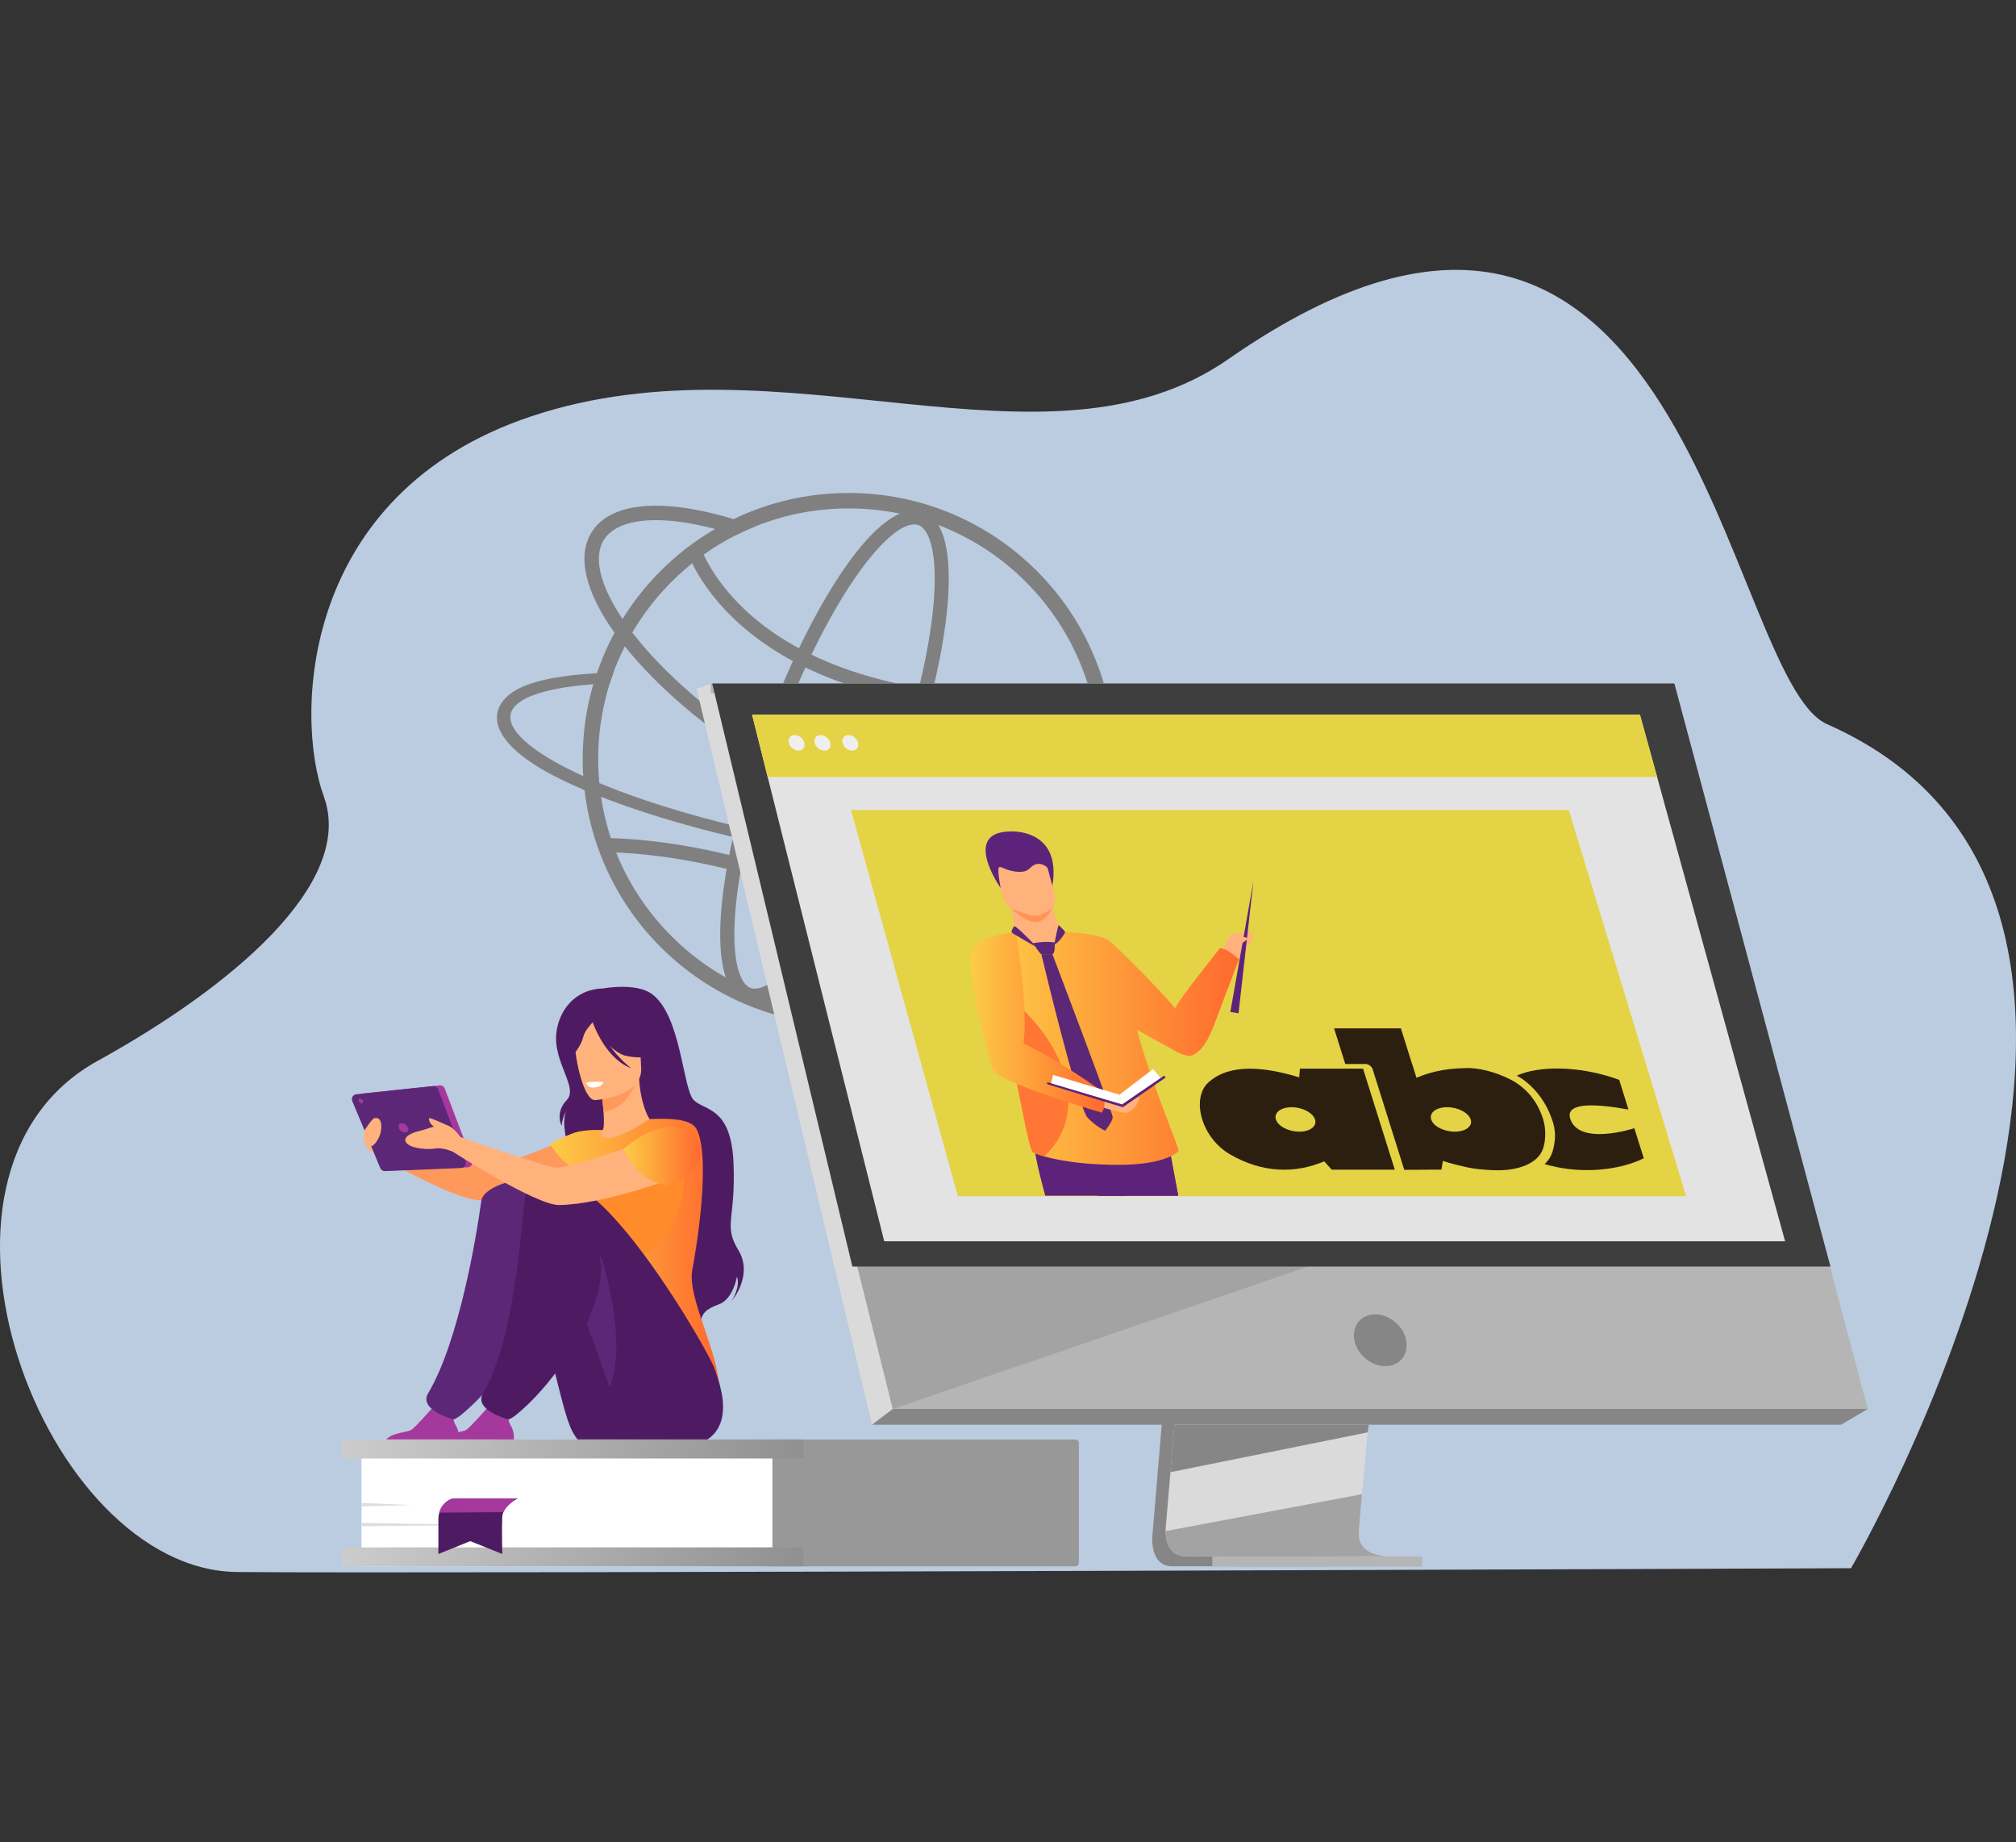 <?xml version="1.0" encoding="utf-8"?>
<!-- Generator: Adobe Illustrator 27.6.1, SVG Export Plug-In . SVG Version: 6.00 Build 0)  -->
<svg version="1.1" id="Capa_1" xmlns="http://www.w3.org/2000/svg" xmlns:xlink="http://www.w3.org/1999/xlink" x="0px" y="0px"
	 viewBox="0 0 452 413" style="enable-background:new 0 0 452 413;" xml:space="preserve">
<rect x="0" y="0" width="452" height="413" fill="#333333" stroke="none"/>
<style type="text/css">
	.st0{fill:#BBCBE0;}
	.st1{fill:#FF985B;}
	.st2{fill:#4E1B62;}
	.st3{fill:#FFB27B;}
	.st4{fill:url(#SVGID_1_);}
	.st5{fill:#A4389C;}
	.st6{fill:#FF8B2B;}
	.st7{fill:#5C2776;}
	.st8{fill:#FFFFFF;}
	.st9{fill:url(#SVGID_00000132061578085069555830000011972211925188659374_);}
	.st10{fill:#808080;}
	.st11{fill:#989898;}
	.st12{fill:url(#SVGID_00000074406569228196124290000011254413369628429233_);}
	.st13{fill:url(#SVGID_00000121958775030856698410000004798501192544599181_);}
	.st14{fill:#DDDDDD;}
	.st15{fill:#868686;}
	.st16{fill:#DADADA;}
	.st17{fill:#B5B5B5;}
	.st18{fill:#A3A3A3;}
	.st19{fill:#3E3E3E;}
	.st20{fill:#E3E3E3;}
	.st21{fill:#E4D345;}
	.st22{fill:#EFEFEF;}
	.st23{clip-path:url(#SVGID_00000065762394170752668020000013632476884581188025_);}
	.st24{fill:#5D237B;}
	.st25{fill:url(#SVGID_00000168101205290927896400000008894279185427576741_);}
	.st26{fill:#FF7635;}
	.st27{fill:#FF9457;}
	.st28{fill:#F05C22;}
	.st29{fill:url(#SVGID_00000135682833808423935280000004532432701602097829_);}
	.st30{fill:#D83D3D;}
	.st31{fill:#FFDE60;}
	.st32{fill:#B92A2A;}
	.st33{fill:#00DBEF;}
	.st34{fill:#FFD2B7;}
	.st35{fill:#2D1F0F;}
</style>
<g>
	<g>
		<path class="st0" d="M409.67,162.36C386.49,152.13,378.4,8.83,275.45,80.48c-40.94,28.49-99.9-5.99-156.36,12.86
			c-51.85,17.31-53.04,67.24-46.49,85.21c7.16,19.64-21.4,43.12-50.66,59.25c-45.89,25.3-12.15,114.2,31.21,114.62
			c43.35,0.42,361.86-0.85,361.86-0.85S501.69,203,409.67,162.36z"/>
		<g id="girl_2_4_">
			<path class="st1" d="M132.31,253.19c0,0-19.72,8.59-23.29,8.43c-3.58-0.16-25.63-6.72-25.63-6.72l0.56,3.79
				c0,0,17.02,9.79,22.97,10.34c5.86,0.55,25.89-5.26,27.82-6.48C136.67,261.34,137.93,254.43,132.31,253.19z"/>
			<path class="st2" d="M135.27,221.59c0,0,7.27-1.38,10.9,1.26c6.56,4.79,6.91,21.31,9.37,23.77c2.46,2.46,8.39,1.41,8.92,14.15
				c0.53,12.73-2.36,13.8,1.08,19.48c3.44,5.68-1.46,11.37-1.46,11.37s2-3.14,1.15-5.4c0,0-0.83,5-4.01,6.17
				c-3.18,1.17-3.65,2.03-4.15,3.75c0,0-27.09-13.88-27.12-23.73c-0.03-9.85-5.33-19.6-2.73-23.87c0,0-1.16,1.83-1.3,3.86
				c0,0-1.56-2.99,1.15-5.78c2.71-2.79-3.18-8.55-2.31-15.23C125.35,226.82,128.57,221.79,135.27,221.59z"/>
			<path class="st3" d="M129.91,262.58c1.73,1.2,3.9,2.19,6.63,2.82c10.22,2.36,14.13-6.27,15.6-12.2c-1.39-0.8-2.7-0.97-3.46-1.06
				c-0.74-0.09-1.52-0.14-2.16-0.18c-1.15-0.88-2.86-4.47-3.23-10.06l-0.48,0.13l-8.05,2.2c0,0,0.37,2.56,0.55,4.98
				c0.14,1.89,0.16,3.7-0.2,4.15c-0.63,0.14-1.01,0.23-1.01,0.23s0,0,0,0.01C133.99,253.76,131.66,257.6,129.91,262.58z"/>
			<path class="st1" d="M134.76,244.23c0,0,0.37,2.56,0.55,4.98c4.56-0.46,6.68-4.8,7.5-7.18L134.76,244.23z"/>
			<path class="st3" d="M133.4,246.63c0,0,10.83-0.6,10.35-7.33c-0.48-6.74,0.6-11.35-6.33-11.26c-6.93,0.1-8.09,2.76-8.48,5.05
				C128.55,235.38,130.57,246.61,133.4,246.63z"/>
			<path class="st2" d="M128.99,229.32c1.53-2.15,2.82-1.79,3.57-1.23c5.68-3.67,9.83,0.86,9.83,0.86c1.07,4.78,4.75,7.3,4.75,7.3
				s-1.88,1.36-6.51,0.52c-1.41-0.26-2.72-1.16-3.86-2.28c2.06,2.95,4.72,4.99,4.72,4.99c-5.61-2.12-8.33-9.51-8.6-10.3
				c-0.62,0.64-1.83,2.02-2.13,3.31c-0.42,1.75-2.21,4.5-3.25,4.45C127.51,236.95,126.7,232.54,128.99,229.32z"/>
			<linearGradient id="SVGID_1_" gradientUnits="userSpaceOnUse" x1="123.306" y1="282.777" x2="161.217" y2="282.777">
				<stop  offset="0" style="stop-color:#FDCC45"/>
				<stop  offset="1" style="stop-color:#FF692E"/>
			</linearGradient>
			<path class="st4" d="M155.23,284.59c0.98-5,4.17-24.97,0.98-31.4c-1.15-2.31-5.64-2.52-10.57-2.31
				c-1.53,0.99-7.38,4.73-9.78,4.27c-0.03-0.01-0.07-0.02-0.13-0.03c-1.13-0.28-1.56-1.08-0.61-1.76c0,0-2.44-0.24-5.47,0.34
				c-1.71,0.32-6.33,2.71-6.33,2.71s2.33,4.2,5.76,5.65c-0.58,5.22,0.28,7.52,5.7,19.57c4.57,10.19-0.62,19.36-0.62,19.36
				s26.92,21.65,27.07,10.63C161.33,303.31,153.98,290.98,155.23,284.59z"/>
			<path class="st2" d="M132.81,324.52c-1.46-0.17-2.78-0.97-3.6-2.19c-0.13-0.19-0.27-0.4-0.42-0.63
				c-3.06-4.64-4.26-18.85-11.15-33.98c-1.68-3.69-7.71-4.35-9.35-8.51c0,0-4.05-13.5,7.74-13.9c11.79-0.4,31.57,37.57,31.88,41.55
				C148.22,310.71,155.71,327.1,132.81,324.52z"/>
			<path class="st5" d="M85.96,324.21h16.78c0,0,0.63-2.68-0.47-4.5c-0.98-1.61-0.6-2.53,0.12-3.86c-0.76,0.31-1.74,0.59-2.83,0.53
				c-0.84-0.05-1.72-0.43-2.5-0.88c-0.72,0.82-3.81,4.33-4.78,5.02C91.18,321.31,86.29,321.03,85.96,324.21z"/>
			<path class="st6" d="M153.46,258.43c0,0,2.18,19.87-11.98,24.03c-14.16,4.16-18.18-18.28-6.75-19.89
				C146.17,260.95,153.46,258.43,153.46,258.43z"/>
			<path class="st7" d="M107.91,269.2c-1.01,7.57-4.96,31.48-11.91,43.14c-2.24,3.76,5.65,5.87,5.7,5.86
				c1.06-0.28,2.82-1.97,3.64-2.7c5.65-5.09,17.12-19.51,17.12-31.07c0-5.64,0.1-16.4-4-19.14
				C115.92,263.61,108.31,266.2,107.91,269.2z"/>
			<path class="st2" d="M142.81,324.21c0,0-0.62-0.87-1.71-2.51c-1.29-1.95-2.72-5.8-4.45-10.73c-1.82-5.18-3.98-11.54-6.68-18.17
				c-0.83-2.04-1.72-4.11-2.66-6.18c-1.68-3.68-6.3-3.18-7.94-7.34c0,0-6.41-14.44,5.38-14.84c11.79-0.4,34.19,38.63,35.47,42.41
				C161.64,310.99,168.51,328.17,142.81,324.21z"/>
			<path class="st5" d="M98.27,324.21h16.78c0,0,0.63-2.68-0.47-4.5c-0.98-1.61-0.6-2.53,0.12-3.86c-0.76,0.31-1.74,0.59-2.83,0.53
				c-0.84-0.05-1.72-0.43-2.5-0.88c-0.72,0.82-3.81,4.33-4.78,5.02C103.5,321.31,98.61,321.03,98.27,324.21z"/>
			<path class="st7" d="M136.66,310.97c-1.82-5.18-3.98-11.54-6.68-18.17c0.7-5.02,2.22-9.41,4.78-11.18
				C134.76,281.62,140.96,300.83,136.66,310.97z"/>
			<path class="st2" d="M117.7,268.67c-1.01,7.57-2.43,32.02-9.39,43.68c-2.24,3.76,5.65,5.87,5.7,5.86
				c1.06-0.28,2.82-1.97,3.64-2.7c5.65-5.09,17.12-19.51,17.12-31.07c0-5.64-6.61-15.95-10.71-18.68
				C121.52,264.07,118.1,265.66,117.7,268.67z"/>
			<g>
				<path class="st5" d="M81.38,245.15l17.18-1.82c0.5-0.05,0.97,0.24,1.15,0.71l6.15,16.15c0.27,0.71-0.23,1.47-0.99,1.5
					l-17.05,0.69c-0.46,0.02-0.89-0.25-1.07-0.68l-6.28-15.02C80.19,246,80.64,245.23,81.38,245.15z"/>
				<path class="st7" d="M79.89,245.31l17.18-1.82c0.5-0.05,0.97,0.24,1.15,0.71l6.15,16.15c0.27,0.71-0.23,1.47-0.99,1.5
					l-17.05,0.69c-0.46,0.02-0.89-0.25-1.07-0.68l-6.28-15.02C78.7,246.15,79.15,245.39,79.89,245.31z"/>
				<path class="st5" d="M89.41,252.85c-0.21-0.58,0.09-1.04,0.66-1.04c0.58,0,1.21,0.47,1.42,1.04c0.21,0.58-0.09,1.04-0.66,1.04
					S89.62,253.43,89.41,252.85z"/>
				<path class="st5" d="M80.4,246.83c-0.1-0.28,0.04-0.51,0.33-0.51c0.28,0,0.6,0.23,0.7,0.51c0.1,0.28-0.04,0.51-0.33,0.51
					C80.82,247.35,80.51,247.12,80.4,246.83z"/>
			</g>
			<path class="st3" d="M152.15,253.19c0,0-23.81,8.77-27.39,8.59c-2.31-0.12-21.54-6.87-21.54-6.87s-1.43-2.19-2.98-2.65
				c0,0-2.73-1.25-3.51-1.49s-0.62,0-0.39,0.74c0.12,0.38,0.56,0.76,0.95,1.06c-1.31,0.36-2.61,0.85-3.22,0.97
				c-1.02,0.2-3.91,1.13-3.05,2.54c0.86,1.41,4.84,1.72,6.56,1.41c1.72-0.31,3.91,0.69,3.91,0.69s18.71,12.03,23.85,11.97
				c10.16-0.12,27.29-6.35,29.22-7.58C156.5,261.34,157.77,254.43,152.15,253.19z"/>
			<path class="st3" d="M81.66,253.51c0,0,1.72-2.73,2.29-2.84c1.72-0.34,1.72,1.92,1.35,3.38c-0.39,1.57-1.71,3.04-2.08,2.91
				C82.85,256.84,81.25,254.95,81.66,253.51z"/>
			<path class="st3" d="M81.59,254.05c0,0-0.55,3.06,2.35,4.65L81.59,254.05z"/>
			<path class="st8" d="M131.37,242.76c0,0,1.02-0.4,3.9-0.17c0,0-0.15,1.12-2.28,1.23C131.79,243.88,131.37,242.76,131.37,242.76z"
				/>
			
				<linearGradient id="SVGID_00000122699412381144148630000015975684709036490390_" gradientUnits="userSpaceOnUse" x1="139.877" y1="259.219" x2="157.065" y2="259.219">
				<stop  offset="0" style="stop-color:#FDCC45"/>
				<stop  offset="1" style="stop-color:#FF692E"/>
			</linearGradient>
			<path style="fill:url(#SVGID_00000122699412381144148630000015975684709036490390_);" d="M139.88,257.52c0,0,2.13,6.74,9.44,8.28
				c0,0,12.08-3.72,6.06-11.95C155.39,253.85,149.44,249.43,139.88,257.52z"/>
		</g>
		<g>
			<g>
				<g>
					<path class="st10" d="M134.11,170.15c0-0.68,0.02-1.38,0.03-2.06c0.2-5.1,1.06-10.08,2.57-14.9c-1.27,0.05-2.5,0.12-3.68,0.2
						c-1.21,4.09-1.95,8.31-2.24,12.6c-0.09,1.27-0.14,2.54-0.15,3.83v0.33c0,1.29,0.05,2.57,0.12,3.85
						c1.17,0.55,2.36,1.06,3.62,1.57c-0.12-1.21-0.21-2.44-0.24-3.66C134.12,171.32,134.11,170.74,134.11,170.15z M245.23,146.94
						c-3-7.1-7.3-13.49-12.78-18.95c-5.48-5.48-11.85-9.78-18.95-12.79c-7.36-3.1-15.17-4.68-23.21-4.68
						c-8.05,0-15.87,1.57-23.22,4.68c-0.88,0.38-1.76,0.77-2.6,1.18c-1.41,0.68-2.8,1.41-4.13,2.2c-4.45,2.57-8.54,5.72-12.22,9.42
						c-0.77,0.76-1.51,1.54-2.24,2.36c-0.91,1-1.77,2.04-2.6,3.1c-1.33,1.7-2.56,3.47-3.69,5.28c-0.64,1.01-1.23,2.06-1.8,3.1
						c-0.89,1.65-1.7,3.35-2.44,5.1c-0.56,1.32-1.06,2.63-1.51,3.98c-0.29,0.82-0.55,1.64-0.79,2.47c-1.21,4.09-1.95,8.31-2.24,12.6
						c-0.09,1.27-0.14,2.54-0.15,3.83v0.33c0,1.29,0.05,2.57,0.12,3.85c0.06,1.04,0.17,2.09,0.29,3.13
						c0.64,5.59,2.07,11.02,4.28,16.23c3,7.1,7.3,13.49,12.78,18.97c5.48,5.47,11.85,9.76,18.95,12.78
						c7.36,3.1,15.17,4.68,23.22,4.68c8.04,0,15.85-1.57,23.21-4.68c7.1-3.01,13.47-7.31,18.95-12.78
						c5.33-5.33,9.55-11.54,12.54-18.41c0.08-0.18,0.17-0.38,0.24-0.56c0.33-0.79,0.65-1.57,0.94-2.36
						c2.5-6.65,3.75-13.66,3.75-20.85C249.92,162.1,248.35,154.29,245.23,146.94z M242.08,191.94c-0.02,0.03-0.02,0.05-0.03,0.08
						c-0.38,0.88-0.77,1.76-1.2,2.62c-2.72,5.65-6.37,10.76-10.85,15.24c-5.15,5.16-11.16,9.2-17.85,12.04
						c-6.93,2.94-14.28,4.42-21.86,4.42c-7.58,0-14.94-1.48-21.88-4.42c-6.69-2.83-12.69-6.87-17.85-12.04
						c-5.16-5.16-9.22-11.17-12.05-17.86c-1.82-4.31-3.07-8.78-3.75-13.38c-0.17-1.01-0.29-2.03-0.38-3.06
						c-0.12-1.21-0.21-2.44-0.24-3.66c-0.02-0.59-0.03-1.17-0.03-1.76c0-0.68,0.02-1.38,0.03-2.06c0.2-5.1,1.06-10.08,2.57-14.9
						c0.26-0.82,0.53-1.62,0.83-2.42c0.3-0.83,0.62-1.67,0.97-2.48c0.5-1.15,1.01-2.29,1.57-3.39c0.53-1.06,1.09-2.09,1.68-3.1
						c1.65-2.82,3.54-5.48,5.66-7.98c0.88-1.03,1.79-2.03,2.74-3c0.14-0.14,0.26-0.26,0.39-0.39c4.27-4.27,9.13-7.78,14.47-10.48
						c1.11-0.56,2.23-1.07,3.38-1.56c0.3-0.14,0.62-0.26,0.92-0.38c6.65-2.68,13.7-4.04,20.95-4.04c7.58,0,14.93,1.48,21.86,4.42
						c6.69,2.83,12.7,6.87,17.85,12.04c5.16,5.16,9.22,11.17,12.05,17.86c2.92,6.92,4.41,14.28,4.41,21.86
						C246.45,177.71,244.99,185.03,242.08,191.94z"/>
				</g>
				<g>
					<path class="st10" d="M256.33,182.17l-4.62-0.11c1.48,1.92,1.82,3.69,0.89,5.19c-0.92,1.53-3.13,2.79-6.43,3.74
						c-1.21,0.36-2.57,0.67-4.09,0.94c-4.04,0.73-9.08,1.15-14.97,1.21c-14.9,0.18-33.4-1.85-52.08-5.68
						c-12.58-2.59-24.21-5.78-33.94-9.3c-1.48-0.53-2.92-1.08-4.3-1.62c-0.82-0.32-1.62-0.65-2.41-0.98
						c-1.26-0.51-2.45-1.03-3.62-1.57c-0.82-0.36-1.6-0.74-2.38-1.12c-10.73-5.24-15.64-10.29-13.44-13.88
						c1.77-2.91,8.22-4.87,18.09-5.6c1.18-0.08,2.41-0.15,3.68-0.2c0.26-0.82,0.53-1.62,0.83-2.42c-1.29,0.03-2.53,0.09-3.72,0.15
						c-12.44,0.74-19.11,2.93-21.53,6.9c-2.82,4.62,1.03,10.81,13.34,16.84c1.7,0.83,3.51,1.65,5.42,2.47c1.2,0.5,2.44,1,3.71,1.5
						c0.59,0.23,1.18,0.45,1.77,0.68c1.45,0.54,2.94,1.09,4.47,1.62c9.57,3.32,20.71,6.31,32.67,8.78
						c16.73,3.42,33.35,5.45,47.57,5.78c2.09,0.06,4.12,0.06,6.09,0.05c5.1-0.06,9.64-0.36,13.53-0.91c1.47-0.2,2.85-0.44,4.13-0.71
						c6.07-1.26,10.07-3.22,11.66-5.83C257.75,186.29,257.61,184.29,256.33,182.17z"/>
				</g>
				<g>
					<path class="st10" d="M230.84,180.7c-0.06,0.11-0.12,0.21-0.19,0.32c-1.83,2.9-5.91,4.4-11.64,4.4c-2.74,0-5.86-0.34-9.29-1.04
						c-11.27-2.29-24.6-8.03-37.53-16.18c-12.7-8.01-23.48-17.36-30.43-26.4c-0.12-0.16-0.24-0.31-0.36-0.47
						c-0.66-0.87-1.27-1.73-1.84-2.58c-5.06-7.52-6.59-13.89-4.16-17.74c1.83-2.9,5.91-4.4,11.64-4.4c2.74,0,5.86,0.34,9.29,1.04
						c1.3,0.26,2.63,0.57,3.98,0.93c1.54,0.4,3.11,0.86,4.71,1.38c1.11-0.56,2.24-1.08,3.39-1.57c0.3-0.13,0.61-0.26,0.92-0.38
						c-1.65-0.6-3.28-1.14-4.88-1.63c-2.57-0.78-5.06-1.42-7.47-1.91c-12.17-2.47-20.8-0.76-24.31,4.81
						c-3.34,5.3-1.52,13.27,5.11,22.57c0.34,0.48,0.69,0.95,1.05,1.43c0.41,0.54,0.83,1.08,1.26,1.62
						c7.18,8.98,17.89,18.17,30.39,26.04c13.25,8.35,26.96,14.25,38.61,16.61c3.64,0.74,6.96,1.1,9.92,1.1
						c6.95,0,11.93-2.01,14.38-5.91c0.4-0.64,0.73-1.32,0.99-2.04H230.84z"/>
				</g>
				<g>
					<path class="st10" d="M169.23,224.82c-0.7,0-1.39-0.12-2.02-0.35c-10.23-3.71-5.5-33.98,4.14-60.57
						c8.92-24.6,23.33-49.49,33.62-49.49c0.7,0,1.39,0.12,2.02,0.35c5.83,2.11,6.18,12.54,5.45,20.91
						c-0.97,11.19-4.38,25.28-9.6,39.66C193.94,199.92,179.52,224.82,169.23,224.82z M204.98,117.56
						c-6.47,0-20.03,18.13-30.65,47.41c-5.12,14.13-8.47,27.93-9.42,38.85c-1.02,11.75,1.08,16.83,3.38,17.67
						c0.3,0.11,0.61,0.16,0.95,0.16c6.47,0,20.03-18.13,30.65-47.41c5.12-14.13,8.47-27.93,9.42-38.85
						c1.02-11.75-1.08-16.83-3.38-17.67C205.63,117.62,205.32,117.56,204.98,117.56z"/>
				</g>
				<g>
					<path class="st10" d="M230.26,159.31c-11.4,0-21.81-1.08-31.1-3.24c-11.12-2.58-20.68-6.7-28.41-12.24
						c-13.31-9.54-16.58-19.91-16.72-20.34l3.02-0.92c0.03,0.1,3.19,9.94,15.75,18.85c11.67,8.28,34.07,17.43,74.45,13.98l0.27,3.15
						C241.55,159.06,235.79,159.31,230.26,159.31z"/>
				</g>
				<g>
					<path class="st10" d="M219.05,221.36c-22.1-16.45-43.92-23.81-58.34-27.09c-15.58-3.55-26.01-3.21-26.12-3.21l-0.12-3.16
						c0.44-0.02,10.95-0.35,26.93,3.28c14.71,3.35,36.98,10.86,59.52,27.64L219.05,221.36z"/>
				</g>
			</g>
		</g>
		<g>
			<g>
				<path class="st11" d="M241.08,351.15h-81.51v-28.43h81.56c0.42,0,0.76,0.34,0.76,0.76v26.86
					C241.89,350.79,241.52,351.15,241.08,351.15z"/>
				<path class="st8" d="M172.38,351.15H81.05v-28.43h91.35c0.43,0,0.78,0.35,0.78,0.78v26.86
					C173.18,350.8,172.82,351.15,172.38,351.15z"/>
				
					<linearGradient id="SVGID_00000084490860450842421960000007528995144850407341_" gradientUnits="userSpaceOnUse" x1="76.773" y1="349.026" x2="180.099" y2="349.026">
					<stop  offset="0" style="stop-color:#CCCCCC"/>
					<stop  offset="1" style="stop-color:#909090"/>
				</linearGradient>
				<path style="fill:url(#SVGID_00000084490860450842421960000007528995144850407341_);" d="M179.98,351.15H76.89
					c-0.07,0-0.12-0.05-0.12-0.12v-4.02c0-0.06,0.05-0.12,0.12-0.12h103.09c0.06,0,0.12,0.05,0.12,0.12v4.02
					C180.1,351.1,180.05,351.15,179.98,351.15z"/>
				
					<linearGradient id="SVGID_00000005227584719506999750000016910559083318046644_" gradientUnits="userSpaceOnUse" x1="76.773" y1="324.845" x2="180.099" y2="324.845">
					<stop  offset="0" style="stop-color:#CCCCCC"/>
					<stop  offset="1" style="stop-color:#909090"/>
				</linearGradient>
				<path style="fill:url(#SVGID_00000005227584719506999750000016910559083318046644_);" d="M179.98,326.97H76.89
					c-0.07,0-0.12-0.05-0.12-0.12v-4.02c0-0.06,0.05-0.12,0.12-0.12h103.09c0.06,0,0.12,0.05,0.12,0.12v4.02
					C180.1,326.92,180.05,326.97,179.98,326.97z"/>
			</g>
			<polygon class="st14" points="81.05,336.94 92.22,337.41 81.05,337.7 			"/>
			<polygon class="st14" points="81.05,341.4 107.62,341.87 81.05,342.16 			"/>
		</g>
		<g>
			<g>
				<path class="st15" d="M268.8,220.33l-10.37,123.32c0,0-1.09,7.48,4.47,7.49c9.14,0.02,45.51,0,45.51,0s-6.88-1.56-6.8-5.06
					c0.1-4.13,12.12-126.92,12.12-126.92L268.8,220.33z"/>
				<path class="st16" d="M311.36,348.9c-1.8,0.01-36.53,0.11-45.43,0c-3.88-0.05-4.56-3.45-4.59-5.65
					c-0.02-1.06,0.12-1.84,0.12-1.84l0.27-3.21l0.69-8.17l0.61-7.22l0.78-9.27l0.66-7.83l7.37-87.63l44.93-1.17
					c0,0-5.06,51.39-8.65,88.79c-0.4,4.17-0.78,8.16-1.13,11.89c-0.11,1.19-0.22,2.36-0.33,3.49c-0.33,3.54-0.64,6.79-0.9,9.66
					c-0.14,1.51-0.27,2.92-0.38,4.21c-0.46,5.04-0.72,8.27-0.73,8.88c0,0.36,0.03,0.69,0.09,1
					C305.46,348.78,310.68,348.9,311.36,348.9z"/>
				<polygon class="st17" points="159.68,153.23 184.94,254.7 188.4,268.6 200.17,315.87 418.77,315.87 375.4,153.23 				"/>
				<polygon class="st16" points="159.68,153.23 156.18,154.39 195.51,319.4 200.17,315.87 				"/>
				<polygon class="st15" points="195.51,319.4 412.77,319.4 418.77,315.87 200.17,315.87 				"/>
				
					<rect x="271.81" y="348.95" transform="matrix(-1 -1.224647e-16 1.224647e-16 -1 590.657 700.143)" class="st17" width="47.04" height="2.24"/>
				<polygon class="st17" points="408.18,285.9 372.71,155.38 159.33,155.38 159.33,153.23 375.4,153.23 410.75,285.61 				"/>
				<polygon class="st15" points="306.89,319.4 306.65,321.11 262.41,330.04 263.02,322.82 263.31,319.4 				"/>
				<path class="st18" d="M311.36,348.9c-1.8,0.01-36.53,0.11-45.43,0c-3.88-0.05-4.56-3.45-4.59-5.65l44.03-8.28
					c-0.46,5.04-0.72,8.27-0.73,8.88c0,0.36,0.03,0.69,0.09,1C305.46,348.78,310.68,348.9,311.36,348.9z"/>
				<polygon class="st18" points="296.2,282.94 200.17,315.87 188.4,268.6 				"/>
				<polygon class="st19" points="159.68,153.23 375.4,153.23 410.4,283.94 191.11,283.94 				"/>
			</g>
			<path class="st15" d="M315.27,300.46c-0.62-3.21-3.73-5.8-6.93-5.8c-3.21,0-5.3,2.6-4.68,5.8c0.62,3.21,3.73,5.8,6.93,5.8
				C313.8,306.27,315.89,303.67,315.27,300.46z"/>
			<polygon class="st20" points="400.23,278.27 198.25,278.27 175.37,187.15 173.62,180.16 172.12,174.2 168.62,160.23 
				367.69,160.23 371.54,174.2 373.18,180.16 375.11,187.15 			"/>
			<polygon class="st21" points="371.54,174.2 172.12,174.2 168.62,160.23 367.69,160.23 			"/>
			<g>
				<path class="st22" d="M176.85,166.54c-0.24-0.96,0.35-1.75,1.31-1.75s1.94,0.78,2.18,1.75c0.24,0.96-0.35,1.75-1.31,1.75
					C178.07,168.29,177.09,167.51,176.85,166.54z"/>
				<path class="st22" d="M182.66,166.54c-0.24-0.96,0.35-1.75,1.31-1.75c0.96,0,1.94,0.78,2.18,1.75c0.24,0.96-0.35,1.75-1.31,1.75
					C183.87,168.29,182.9,167.51,182.66,166.54z"/>
				<path class="st22" d="M188.91,166.54c-0.24-0.96,0.35-1.75,1.31-1.75c0.96,0,1.94,0.78,2.18,1.75c0.24,0.96-0.35,1.75-1.31,1.75
					C190.12,168.29,189.15,167.51,188.91,166.54z"/>
			</g>
		</g>
		<polygon class="st21" points="378.04,268.17 214.76,268.17 196.26,201.34 194.85,196.22 193.64,191.84 190.8,181.59 
			351.73,181.59 354.85,191.84 356.18,196.22 357.74,201.34 		"/>
		<g>
			<path class="st2" d="M116.09,335.92c0,0-2.43,1.17-3.23,3.08c-0.14,0.34-0.23,0.69-0.25,1.07c-0.13,2.55,0,8.31,0,8.31
				l-7.17-2.88l-7.15,2.88v-7.81c0-1.48,0.61-2.92,1.75-3.86c0.55-0.46,1.22-0.8,1.98-0.8H116.09z"/>
			<path class="st5" d="M116.09,335.92c0,0-2.43,1.17-3.23,3.08l-14.38,0.11c0,0,0.56-2.75,3.53-3.2H116.09z"/>
		</g>
		<g>
			<defs>
				<polygon id="SVGID_00000040558018115807444100000006126774635095950229_" points="360.72,268.05 196.95,268.05 178.4,201.01 
					176.98,195.87 175.77,191.49 172.92,181.21 334.34,181.21 337.46,191.49 338.79,195.87 340.36,201.01 				"/>
			</defs>
			<clipPath id="SVGID_00000116954914481764724230000013011050270822032515_">
				<use xlink:href="#SVGID_00000040558018115807444100000006126774635095950229_"  style="overflow:visible;"/>
			</clipPath>
			<g style="clip-path:url(#SVGID_00000116954914481764724230000013011050270822032515_);">
				<path class="st3" d="M274.21,213.17c0,0,0.91-3.59,2.42-3.78c1.52-0.19,3.79-1.15,4.27,0.06c0.48,1.21-3.62,7.46-5.25,5.91
					C274.02,213.82,274.21,213.17,274.21,213.17z"/>
				<path class="st2" d="M258.02,333.33c0,0,1.71,1.93,2.33,4.16c0.14,0.5-0.16,0.9-0.66,0.9h-7.43c-0.72,0-1.43-0.68-1.44-1.37
					c-0.02-1.36,0.17-3.41,1.32-4.66C253.99,330.38,258.02,333.33,258.02,333.33z"/>
				<path class="st2" d="M269.24,331.36c0,0,2.27,6.88,3.63,6.98c0.18,0.01,6.76,0.01,6.76,0.01l8.49,0c0,0-0.7-2.07-3.27-2.5
					c-2.57-0.43-7.14-2.15-9.5-5.4C272.87,327.05,269.24,331.36,269.24,331.36z"/>
				<g>
					<path class="st24" d="M254.29,288.83c1.32,3.82,2.17,6.84,2.16,8.27c-0.04,6.4,12.62,35.31,12.62,35.31
						c4.08,1.73,8.75-0.02,8.75-0.02c-1.39-4.01-9.09-39.86-13.18-61.73c-1.72-9.18-2.88-15.61-2.88-15.61l-22.35-2.52
						C239.41,252.54,249.71,275.55,254.29,288.83z"/>
					<path class="st24" d="M239.41,252.54c0,0,10.29,23,14.88,36.29l10.35-18.16c-1.72-9.18-2.88-15.61-2.88-15.61L239.41,252.54z"
						/>
				</g>
				<path class="st24" d="M251.36,257.45c0,0,6.15,63.88,7.57,76.25c0,0-3.8,1.15-8.47-0.63c0,0-8.5-29.68-9.46-38.62
					c-0.96-8.94-10.57-36.58-8.94-39.16C233.69,252.72,251.36,257.45,251.36,257.45z"/>
				<path class="st3" d="M235.63,202.98c0,0,2.36,5.68,2.45,7.37c0.09,1.7-5.31,2.62-8.04,1.22c-2.73-1.4-2.3-2.65-2.3-2.65
					s-1.24-5.77-1.04-6.23C226.91,202.22,235.63,202.98,235.63,202.98z"/>
				
					<linearGradient id="SVGID_00000049183518216673907830000003456069948344296851_" gradientUnits="userSpaceOnUse" x1="222.353" y1="235.024" x2="277.781" y2="235.024">
					<stop  offset="0" style="stop-color:#FDCC45"/>
					<stop  offset="1" style="stop-color:#FF692E"/>
				</linearGradient>
				<path style="fill:url(#SVGID_00000049183518216673907830000003456069948344296851_);" d="M273.57,212.51
					c0,0-9.66,12-10.06,13.55c-5.54-6.46-14.07-14.56-14.46-14.88c-1.09-0.89-3.05-1.43-5.04-1.75c-2.72-0.45-5.48-0.5-6.11-0.51
					c-0.09-0.01-0.14-0.01-0.14,0c0.26,0.96-0.79,2.73-3.07,2.89c-2.72,0.18-6.54-1.29-6.97-2.89c-0.02-0.08-6.36,0.32-5.25,12.17
					c0.01,0.16,0.03,0.34,0.06,0.51c0.43,3.98,1.68,9.18,4.23,16.03c0.91,2.46,3.94,20.71,4.83,20.72c0,0,0.78,0.4,2.51,0.89
					c0.9,0.26,2.08,0.54,3.52,0.81c3.08,0.57,7.41,1.09,13.24,1.09c10.65,0,13.35-3.03,13.35-3.03c0.57,0-5.92-14.68-9.32-27.29
					c3.53,2.06,7.29,4.03,7.69,4.27c1.78,1.08,3.03,1.53,3.91,1.59c0,0,0.01,0,0.01,0s0.04,0,0.12,0c0.51,0.01,0.88-0.12,1.15-0.34
					c0.8-0.42,1.9-1.35,3.01-3.4c1.46-2.69,3.2-8.15,4.7-11.79c0.83-2.01,1.46-4.21,2.31-6.03
					C277.78,215.12,275.72,212.92,273.57,212.51z"/>
				<path class="st26" d="M238.95,242.08c2.13,8.83-1.92,14.47-4.84,17.16c-1.73-0.49-2.51-0.89-2.51-0.89
					c-0.9-0.02-3.92-18.26-4.83-20.72c-2.55-6.85-3.8-12.05-4.23-16.03c0.23-0.27,0.37-0.42,0.37-0.42S235.79,228.98,238.95,242.08z
					"/>
				<path class="st27" d="M235.89,203.62c0,0-1.36,3.08-3.67,3.11c-2.31,0.03-5.49-3.06-5.49-3.06L235.89,203.62z"/>
				<path class="st3" d="M236.06,203.47c-0.48,0.48-1.65,1.13-2.65,1.57c-0.75,0.33-1.68,0.35-2.61,0.06
					c-1.39-0.44-3.51-1.13-4.08-1.42c-1.35-0.7-1.65-2.12-2.24-4.1c-0.7-2.34-1.43-4.18-1.53-5.52c-0.12-1.61,0.66-2.53,3.45-2.78
					c5.13-0.46,7.68,0.86,8.24,2.62c0.15,0.47,0.29,0.92,0.42,1.35C236.76,200.73,236.85,202.68,236.06,203.47z"/>
				<path class="st24" d="M234.86,194.54c0,0-1.2-1.27-2.68-0.77c-1.48,0.5-1.28,1.88-4.1,1.66c-2.82-0.22-3.84-1.53-4.16-0.88
					c-0.32,0.65,0.43,4.52,0.43,4.52s-8.95-12.67,2.31-12.67c0,0,11.42-0.7,9.29,12.18L234.86,194.54z"/>
				<path class="st3" d="M258.55,206.54l-0.01,0.01C258.55,206.55,258.55,206.54,258.55,206.54z"/>
				<path class="st28" d="M259.77,188.43c0.04-0.21,0.07-0.35,0.07-0.35C259.79,188.18,259.77,188.3,259.77,188.43z"/>
				<g>
					<polygon class="st24" points="277.69,227.15 275.85,226.87 281.03,197.52 281.03,197.52 					"/>
				</g>
				<path class="st3" d="M275.12,212.1c0,0,1.7,1.69,1.99,0.77c0.28-0.93,2.45-1.99,2.61-2.42c0.16-0.43-2.49-0.62-2.87-0.63
					C276.45,209.79,274.84,211.5,275.12,212.1z"/>
				<path class="st7" d="M231.61,211.44c0.15,0.04,2.14-0.5,4.85-0.18c0,0,0.2,2.45-0.5,2.65c-0.7,0.2-2.18,0.03-2.48,0
					C233.17,213.88,231.61,211.44,231.61,211.44z"/>
				<path class="st7" d="M233.48,213.92c0,0,8.21,34.49,10.4,36.69c2.18,2.2,3.9,2.88,3.9,2.88s1.72-2.08,1.69-3.08
					s-13.51-36.49-13.51-36.49H233.48z"/>
				<path class="st3" d="M244.98,247.58c0,0,5.58,1.81,7.26,1.88c1.68,0.07,3.66-2.8,3-3.65c-0.19-0.24-2.63,0.88-3.32,0.5
					c-1.05-0.58-2.4-0.14-3.25-0.04c-0.85,0.1-4.09-1.73-4.09-1.73L244.98,247.58z"/>
				
					<linearGradient id="SVGID_00000068640128080987368640000002964287669442300041_" gradientUnits="userSpaceOnUse" x1="217.666" y1="229.183" x2="247.639" y2="229.183">
					<stop  offset="0" style="stop-color:#FDCC45"/>
					<stop  offset="1" style="stop-color:#FF692E"/>
				</linearGradient>
				<path style="fill:url(#SVGID_00000068640128080987368640000002964287669442300041_);" d="M246.94,244.53
					c-9.07-6.41-15.45-9.64-17.44-10.59c0.55-4.74,0.31-12.28-1.76-25.03c0,0-8.8,0.98-9.75,4.05c-1.36,4.44,1.84,16.79,4.48,26.66
					c0,0,0.04,0.02,0.1,0.06c0.19,0.34,0.46,0.66,0.85,0.97c3.75,3.01,23.6,8.79,23.6,8.79
					C248.46,247.37,246.94,244.53,246.94,244.53z"/>
				<g>
					<polygon class="st8" points="250.99,245.41 236.1,240.98 235.63,243.11 251.58,247.6 					"/>
					<polygon class="st8" points="258.52,239.67 250.99,245.41 251.58,247.6 260.25,241.69 					"/>
					<g>
						<polygon class="st24" points="251.75,248.23 234.76,243.05 234.82,242.61 251.58,247.6 						"/>
					</g>
					<g>
						<polygon class="st24" points="251.75,248.23 261.37,241.55 260.98,241.15 251.58,247.6 						"/>
					</g>
				</g>
				<path class="st7" d="M231.61,211.44c0,0-3.89-4.04-4.21-3.78c-0.32,0.27-0.72,1.16-0.53,1.41c0.19,0.25,5.22,3.09,5.22,3.09
					L231.61,211.44z"/>
				<path class="st7" d="M236.46,211.27c0,0,0.78-4.03,0.91-3.87c0.13,0.15,1.38,1.27,1.43,1.55c0.05,0.28-1.57,2.55-2.32,2.73
					C235.73,211.84,236.46,211.27,236.46,211.27z"/>
			</g>
			<g style="clip-path:url(#SVGID_00000116954914481764724230000013011050270822032515_);">
				<path class="st3" d="M1080.15,218.54c0,0,2.16-4.14,3.96-4.36c1.81-0.22,4.73-1.33,4.9,0.07c0.18,1.39-6.48,8.6-7.88,6.82
					C1079.74,219.28,1080.15,218.54,1080.15,218.54z"/>
				<path class="st30" d="M1039.46,213.63c0,0,2.88,11.61,7.12,20.29c1.19,2.43,12.71,9.38,13.4,9.88c7.25,5.27,7.11-2.47,7.11-2.47
					c0.41-5.11-14.81-24.56-15.32-25.09c-0.98-1.02-3.08-1.64-5.26-2.02C1043.1,213.63,1039.46,213.63,1039.46,213.63z"/>
				<path class="st2" d="M1024.37,357.08c0,0,1.37,2.22,1.4,4.8c0.01,0.57-0.46,1.04-1.04,1.04h-8.56c-0.83,0-1.44-0.78-1.24-1.58
					c0.4-1.57,1.25-3.94,2.96-5.37C1020.63,353.67,1024.37,357.08,1024.37,357.08z"/>
				<path class="st2" d="M1037.91,354.8c0,0,0.49,7.94,2.03,8.05c0.2,0.01,7.79,0.01,7.79,0.01l9.78,0c0,0-0.16-2.39-2.99-2.88
					c-2.83-0.49-7.57-2.48-9.28-6.22C1043.43,349.83,1037.91,354.8,1037.91,354.8z"/>
				<g>
					<path class="st31" d="M1033.81,305.77c0.34,4.41,0.39,7.89-0.07,9.54c-2.02,7.38,3.64,40.72,3.64,40.72
						c4.17,2,10.09-0.02,10.09-0.02c-0.36-4.62,1.84-45.95,3.88-71.17c0.85-10.59,1.5-17.99,1.5-17.99l-24.99-2.91
						C1027.87,263.93,1032.63,290.45,1033.81,305.77z"/>
					<path class="st31" d="M1027.87,263.93c0,0,4.76,26.52,5.94,41.84l17.55-20.93c0.85-10.59,1.5-17.99,1.5-17.99L1027.87,263.93z"
						/>
				</g>
				<path class="st31" d="M1040.13,269.59c0,0-12.65,73.65-14.82,87.91c0,0-4.74,1.32-9.57-0.73c0,0-0.63-34.22,1.03-44.53
					c1.66-10.31-0.88-42.18,1.79-45.14C1021.21,264.13,1040.13,269.59,1040.13,269.59z"/>
				<path class="st3" d="M1038.82,206.79c0,0,0.97,6.55,0.55,8.5c-0.43,1.95-6.93,3.02-9.65,1.4c-2.72-1.61-1.83-3.05-1.83-3.05
					s0.35-6.65,0.73-7.19C1029,205.91,1038.82,206.79,1038.82,206.79z"/>
				<path class="st30" d="M1054.76,270.34c0,0-4.05,3.5-16.33,3.5c-6.72,0-11.56-0.59-14.93-1.25c-1.58-0.31-2.85-0.64-3.81-0.94
					c-1.84-0.57-2.61-1.03-2.61-1.03c-1.03-0.02,1.12-21.06,0.83-23.89c-0.83-7.9-0.66-13.9,0.07-18.48
					c0.02-0.2,0.05-0.41,0.09-0.59c2.37-13.66,9.81-14.12,9.81-14.03c0,1.84,3.96,3.53,7.14,3.33c2.69-0.18,4.44-2.23,4.44-3.33
					c0-0.04,0.9,0.11,2.23,0.33c6.79,1.18,10.75,11.27,10.75,24.74C1052.44,253.28,1055.42,270.34,1054.76,270.34z"/>
				<path class="st32" d="M1030.57,251.86c-0.28,10.18-6.68,16.68-10.88,19.79c-1.84-0.57-2.61-1.03-2.61-1.03
					c-1.03-0.02,1.12-21.06,0.83-23.89c-0.83-7.9-0.66-13.9,0.07-18.48c0.35-0.31,0.55-0.48,0.55-0.48
					S1030.97,236.77,1030.57,251.86z"/>
				<path class="st27" d="M1038.93,207.52c0,0-2.52,3.56-5.19,3.59c-2.67,0.03-5.39-3.53-5.39-3.53L1038.93,207.52z"/>
				<path class="st3" d="M1039.17,207.35c-0.7,0.55-2.26,1.31-3.54,1.81c-0.97,0.38-2.04,0.4-3.02,0.06
					c-1.47-0.51-3.7-1.3-4.26-1.64c-1.34-0.81-1.25-2.45-1.32-4.73c-0.08-2.7-0.35-4.81-0.05-6.37c0.36-1.86,1.54-2.92,4.84-3.21
					c6.06-0.53,8.59,0.99,8.69,3.02c0.03,0.55,0.05,1.07,0.07,1.56C1040.82,204.2,1040.32,206.44,1039.17,207.35z"/>
				<path class="st24" d="M1040.54,197.05c0,0-0.99-1.46-2.86-0.89c-1.86,0.57-2.06,2.17-5.24,1.91c-3.19-0.25-3.95-1.76-4.53-1.01
					c-0.57,0.75-0.91,5.21-0.91,5.21s-6.41-14.61,6.58-14.61c0,0,13.39-0.81,6.95,14.05V197.05z"/>
				<path class="st30" d="M1027.89,213.62c0,0-10.45,1.13-12.49,4.67c-2.94,5.12-3.07,19.35-3.07,30.74c0,0,4.44,3.37,7.48-1.61
					C1022.68,242.71,1025.75,233.86,1027.89,213.62z"/>
				<path class="st3" d="M1064.14,210.89l-0.02,0.01C1064.14,210.91,1064.14,210.89,1064.14,210.89z"/>
				<path class="st28" d="M1071.14,190.01c0.11-0.24,0.19-0.4,0.19-0.4C1071.25,189.72,1071.19,189.86,1071.14,190.01z"/>
				<g>
					<polygon class="st24" points="1083.43,231.91 1081.61,231.6 1087.89,197.66 1088.52,197.76 					"/>
				</g>
				<path class="st3" d="M1081.3,218.75c0,0,2.47,0.74,2.53-0.35c0.06-1.09,2.24-3.38,2.3-3.91c0.06-0.53-3.06,0.78-3.51,0.98
					C1082.17,215.69,1080.81,218.31,1081.3,218.75z"/>
				<path class="st30" d="M1083.67,220.79c0,0-1.69-2.54-4.04-3.01c0,0-5.17,5.48-11.18,10.19c-4.41,3.46-5.72,7.54-6.21,10.05
					c-1.18,5.91,1.77,7.63,1.77,7.63s2.35,0.29,6.08-4.31c2.52-3.11,6.21-9.4,9.06-13.59
					C1080.72,225.42,1082.13,222.88,1083.67,220.79z"/>
				<path class="st7" d="M1031.57,216.54c0.16,0.04,2.62-0.58,5.65-0.2c0,0-0.52,2.83-1.4,3.06c-0.87,0.23-2.52,0.04-2.86,0
					C1032.61,219.36,1031.57,216.54,1031.57,216.54z"/>
				<path class="st7" d="M1032.96,219.4c0,0-1.19,39.77,0.65,42.3c1.84,2.53,3.61,3.32,3.61,3.32s2.63-2.4,2.91-3.55
					c0.27-1.15-4.3-42.07-4.3-42.07H1032.96z"/>
				<path class="st3" d="M1035.82,258.21c0,0,5.88,2.09,7.8,2.16c1.92,0.08,5.08-3.23,4.59-4.21c-0.14-0.28-3.3,1.01-3.98,0.57
					c-1.04-0.67-2.73-0.16-3.74-0.04s-4.19-1.99-4.19-1.99L1035.82,258.21z"/>
				<path class="st30" d="M1021.51,242.12c0,0,7.18,3.56,17.51,12.57c0,0,0.87,3.27-1.43,5.68c0,0-21.1-6.67-24.49-10.14
					C1009.71,246.76,1018.35,241.45,1021.51,242.12z"/>
				<g>
					<polygon class="st33" points="1043.43,255.71 1027.62,250.6 1026.42,253.06 1043.43,258.23 					"/>
					<polygon class="st34" points="1053.88,249.08 1043.43,255.71 1043.43,258.23 1055.25,251.42 					"/>
					<g>
						<polygon class="st24" points="1043.43,258.96 1025.44,252.99 1025.64,252.48 1043.43,258.23 						"/>
					</g>
					<g>
						<polygon class="st24" points="1043.43,258.96 1056.58,251.26 1056.25,250.8 1043.43,258.23 						"/>
					</g>
				</g>
				<path class="st7" d="M1031.57,216.54c0,0-3.24-4.66-3.69-4.35c-0.45,0.31-1.19,1.34-1.05,1.63c0.14,0.29,5.06,3.56,5.06,3.56
					L1031.57,216.54z"/>
				<path class="st7" d="M1037.22,216.34c0,0,2.14-4.64,2.24-4.47c0.1,0.18,1.2,1.46,1.17,1.78c-0.03,0.32-2.59,2.94-3.51,3.14
					C1036.2,217,1037.22,216.34,1037.22,216.34z"/>
			</g>
		</g>
		<g>
			<path class="st35" d="M363.04,242.09c-7.75-2.87-16.52-3.29-21.89-1.38c-0.38,0.13-0.74,0.28-1.08,0.43
				c0.27,0.15,0.54,0.3,0.81,0.47c0.04,0.02,0.08,0.05,0.13,0.08c0.19,0.12,0.37,0.26,0.56,0.38c1.42,1.05,2.7,2.33,3.79,3.84
				c1.21,1.66,2.16,3.57,2.82,5.68c0.39,1.25,0.5,2.42,0.45,3.53c-0.06,1.1-0.26,2.11-0.54,3.05c-0.02,0.04-0.03,0.06-0.04,0.09
				c-0.2,0.64-0.5,1.21-0.86,1.72c-0.26,0.36-0.56,0.68-0.87,0.98c0.42,0.13,0.86,0.26,1.29,0.36c6.9,1.77,15.18,1.18,20.94-1.66
				l-2.12-6.73c0,0-12.43,4.08-14.38-2.15c-1.62-5.16,12.61-2.03,13.07-2.04l-0.01-0.02h-0.01L363.04,242.09z"/>
			<path class="st35" d="M291.29,241.52c-7.57-2.3-15.53-3.24-20.35,1.14c-3.94,3.57-1.62,12.45,4.91,16.17
				c7.2,4.16,14.54,4.3,21.05,1.52l1.67,1.87h14.15l-7.12-22.65h-14.15L291.29,241.52z M291.31,253.7c-2.42,0-4.76-1.22-5.24-2.73
				c-0.48-1.51,1.09-2.75,3.52-2.75c2.42,0,4.77,1.24,5.25,2.75C295.31,252.48,293.74,253.7,291.31,253.7"/>
			<path class="st35" d="M339.7,242.58c-2.89-1.7-6.85-3.01-10.21-3.14c-4.03,0-7.87,0.47-11.91,2.18l-0.85-2.74h0l-0.11-0.34
				c-0.01,0-0.02,0-0.02-0.01l-2.51-7.99h-5.55l0,0h-9.43l2.51,7.99h4.55c0.68,0,1.38,0.54,1.6,1.21l6.97,22.18l0.11,0.34l8.32-0.05
				l0.35-1.97c1.31,0.52,5.09,1.46,6.98,1.73c1.26,0.19,3.62,0.39,5.47,0.39c3.91,0,8.9-1.25,10.05-5.03
				c0.54-1.76,0.64-4.25-0.04-6.41C344.76,247.07,342.63,244.48,339.7,242.58 M326.17,253.7c-2.45,0-4.81-1.22-5.29-2.73
				c-0.48-1.51,1.12-2.75,3.56-2.75c2.45,0,4.82,1.24,5.3,2.75C330.22,252.48,328.62,253.7,326.17,253.7"/>
		</g>
	</g>
</g>
</svg>
